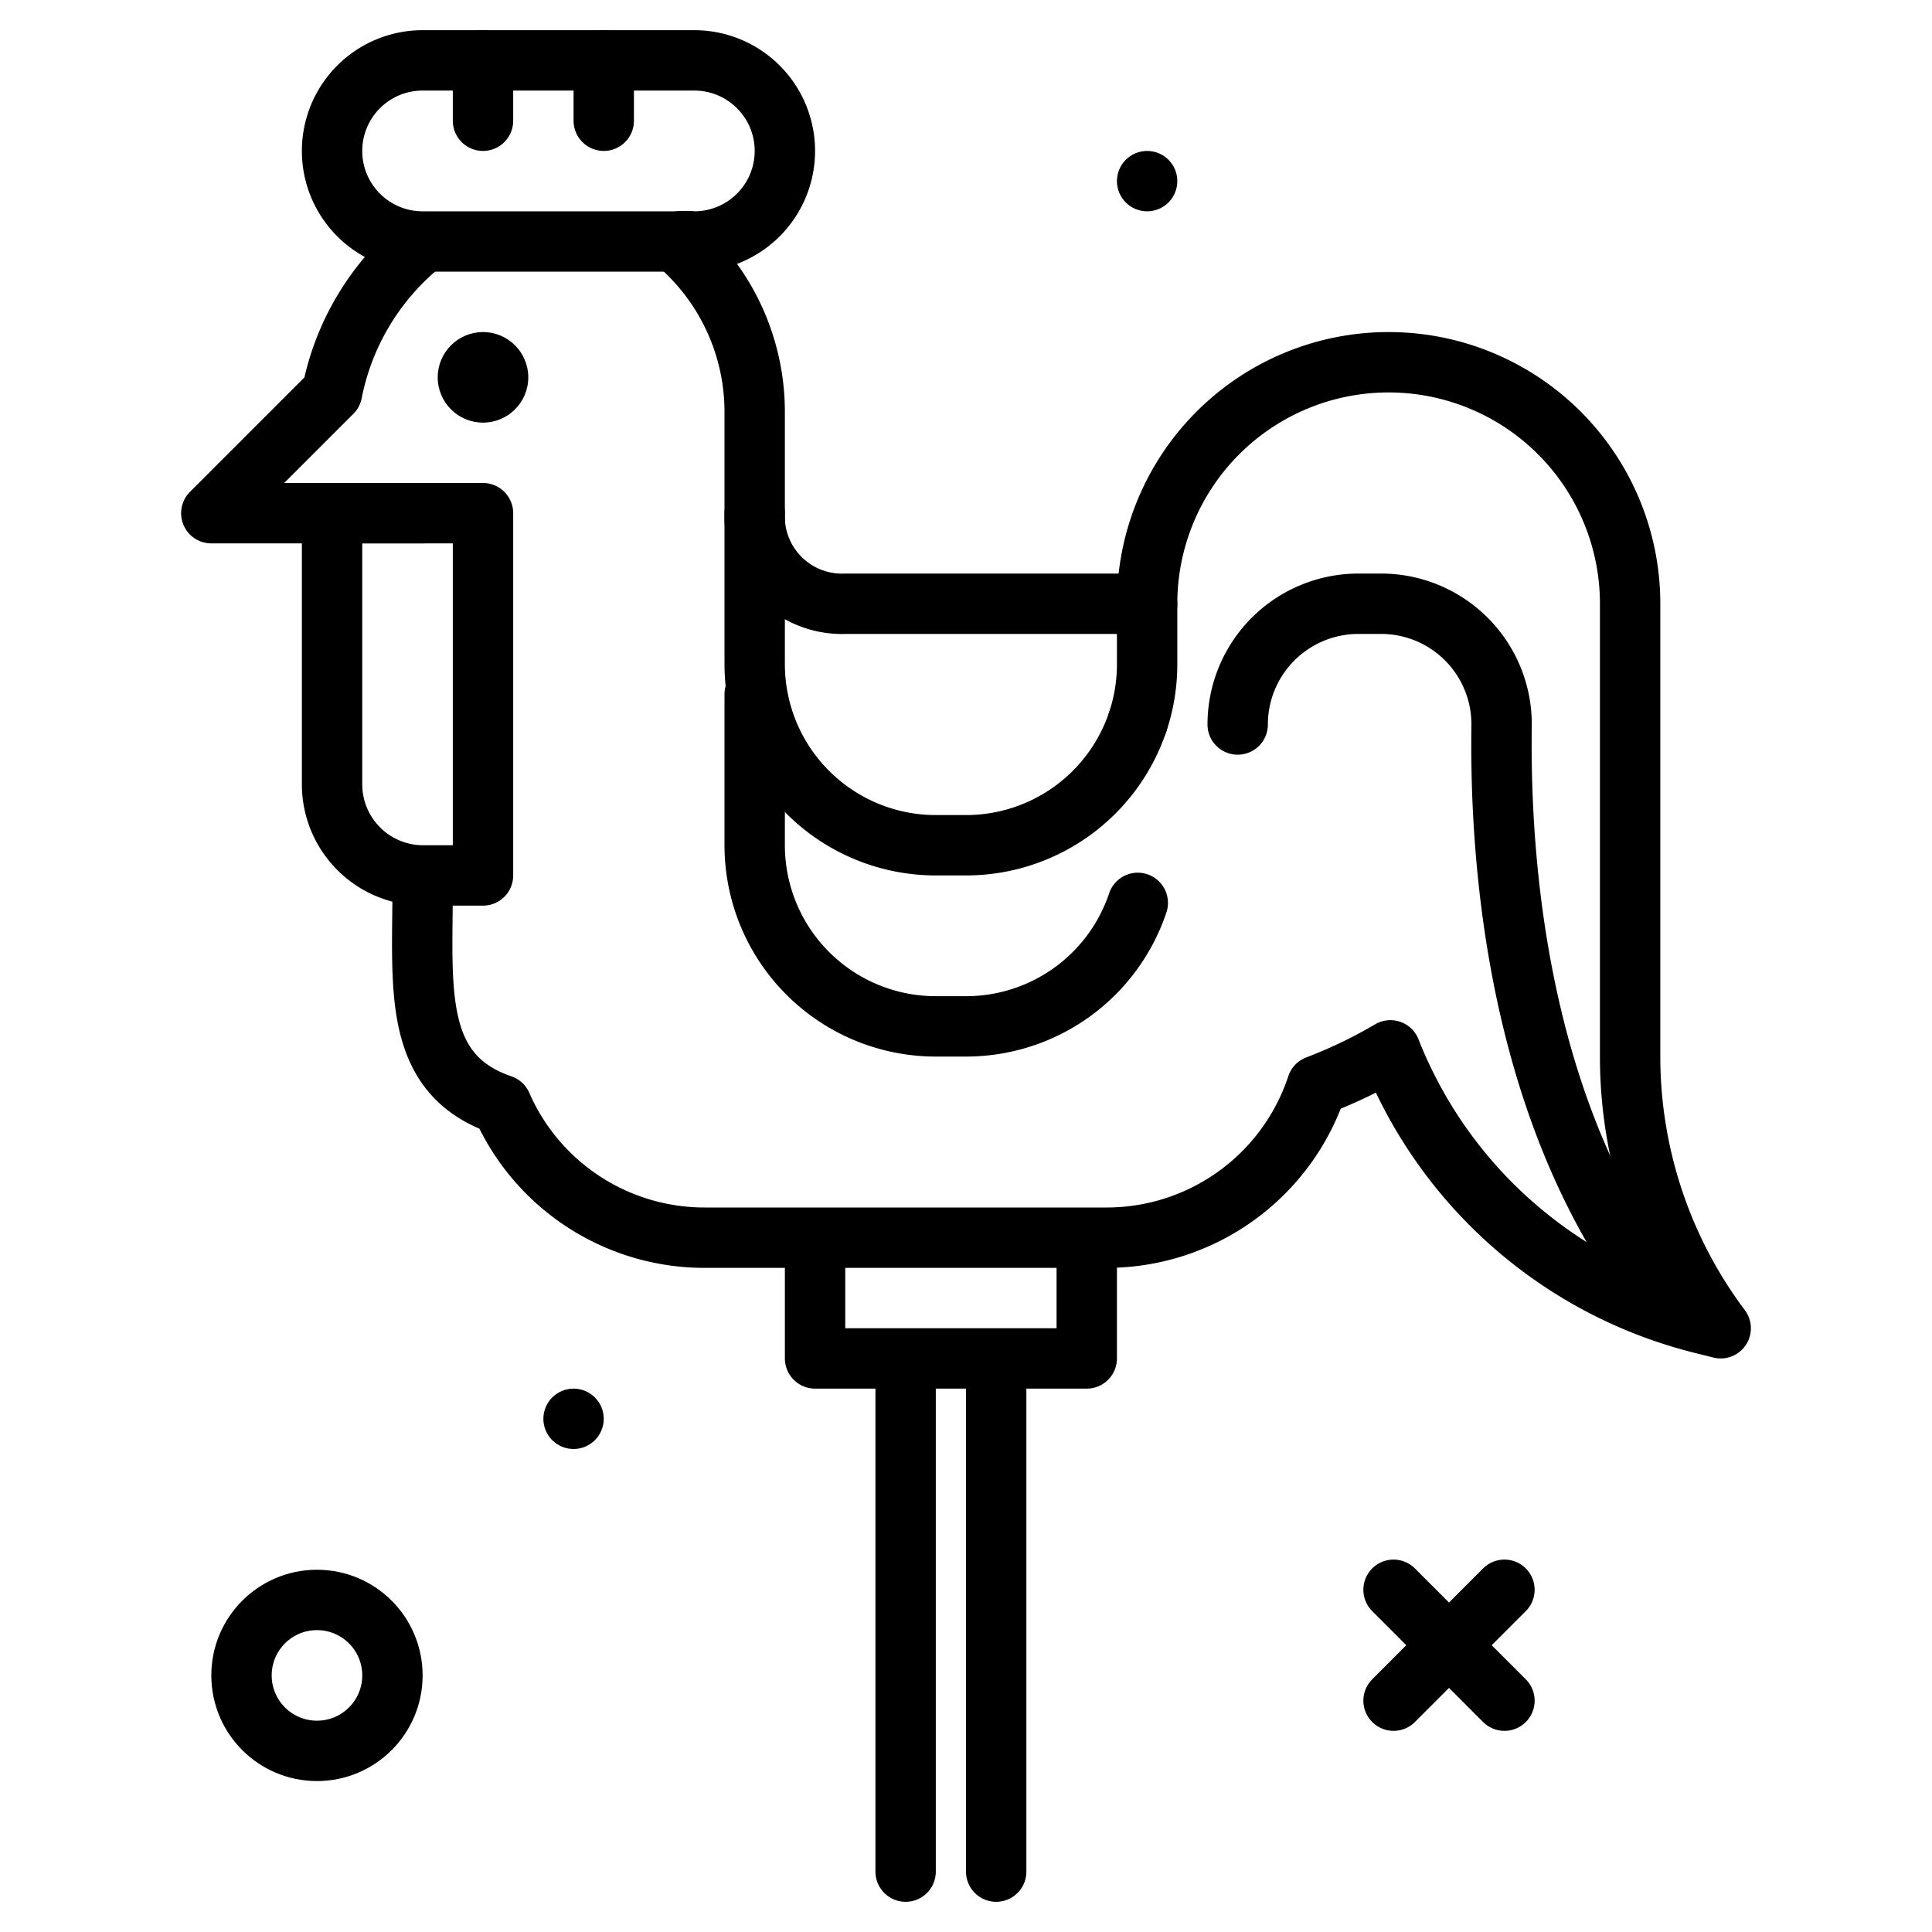 <?xml version="1.0" encoding="utf-8"?>
<svg width="800px" height="800px" viewBox="0 0 64 64" xmlns="http://www.w3.org/2000/svg">
<title>cock</title>
<g id="cock">
<circle cx="10.5" cy="55.5" r="2.5" style="fill:none;stroke:#000000;stroke-linecap:round;stroke-linejoin:round;stroke-width:2px"/>
<circle cx="19" cy="47" r="1"/>
<circle cx="38" cy="6" r="1"/>
<line x1="49.837" y1="52.663" x2="46.163" y2="56.337" style="fill:none;stroke:#000000;stroke-linecap:round;stroke-linejoin:round;stroke-width:2px"/>
<line x1="46.163" y1="52.663" x2="49.837" y2="56.337" style="fill:none;stroke:#000000;stroke-linecap:round;stroke-linejoin:round;stroke-width:2px"/>
<path d="M13.881,8.137A8.448,8.448,0,0,0,11,13L7,17h7" style="fill:none;stroke:#000000;stroke-linecap:round;stroke-linejoin:round;stroke-width:2px"/>
<path d="M14,29.375c0,3.363-.356,6.211,2.616,7.225A7.337,7.337,0,0,0,23.338,41H36.662a7.338,7.338,0,0,0,6.965-5.037,16.007,16.007,0,0,0,2.432-1.169,14.987,14.987,0,0,0,10.3,9.046L57,44a15,15,0,0,1-3-9V20a8,8,0,1,0-16,0H28a2.893,2.893,0,0,1-3-3V13.657a7.383,7.383,0,0,0-2.532-5.576" style="fill:none;stroke:#000000;stroke-linecap:round;stroke-linejoin:round;stroke-width:2px"/>
<path d="M22.372,8A3.6,3.6,0,0,1,23,8a3,3,0,0,0,0-6H14a3,3,0,0,0,0,6c.017,0,.033,0,.049,0l0,0Z" style="fill:none;stroke:#000000;stroke-linecap:round;stroke-linejoin:round;stroke-width:2px"/>
<circle cx="16" cy="12.5" r="1.5"/>
<line x1="16" y1="2" x2="16" y2="4" style="fill:none;stroke:#000000;stroke-linecap:round;stroke-linejoin:round;stroke-width:2px"/>
<line x1="20" y1="2" x2="20" y2="4" style="fill:none;stroke:#000000;stroke-linecap:round;stroke-linejoin:round;stroke-width:2px"/>
<path d="M41,24h0a4,4,0,0,1,4-4h.742a3.991,3.991,0,0,1,4,4.042C49.674,28.867,50.359,37.033,55,43" style="fill:none;stroke:#000000;stroke-linecap:round;stroke-linejoin:round;stroke-width:2px"/>
<path d="M37.69,23.909A6,6,0,0,1,32,28H31a6,6,0,0,1-6-6V17" style="fill:none;stroke:#000000;stroke-linecap:round;stroke-linejoin:round;stroke-width:2px"/>
<path d="M37.69,29.909A6,6,0,0,1,32,34H31a6,6,0,0,1-6-6V23" style="fill:none;stroke:#000000;stroke-linecap:round;stroke-linejoin:round;stroke-width:2px"/>
<path d="M37.69,23.909A6,6,0,0,0,38,22h0V20" style="fill:none;stroke:#000000;stroke-linecap:round;stroke-linejoin:round;stroke-width:2px"/>
<polyline points="36 41.392 36 45 27 45 27 41.329" style="fill:none;stroke:#000000;stroke-linecap:round;stroke-linejoin:round;stroke-width:2px"/>
<line x1="30" y1="45.374" x2="30" y2="62" style="fill:none;stroke:#000000;stroke-linecap:round;stroke-linejoin:round;stroke-width:2px"/>
<line x1="33" y1="62" x2="33" y2="45.374" style="fill:none;stroke:#000000;stroke-linecap:round;stroke-linejoin:round;stroke-width:2px"/>
<path d="M11,17h5a0,0,0,0,1,0,0V29a0,0,0,0,1,0,0H14.018A3.018,3.018,0,0,1,11,25.982V17A0,0,0,0,1,11,17Z" style="fill:none;stroke:#000000;stroke-linecap:round;stroke-linejoin:round;stroke-width:2px"/>
</g>
</svg>